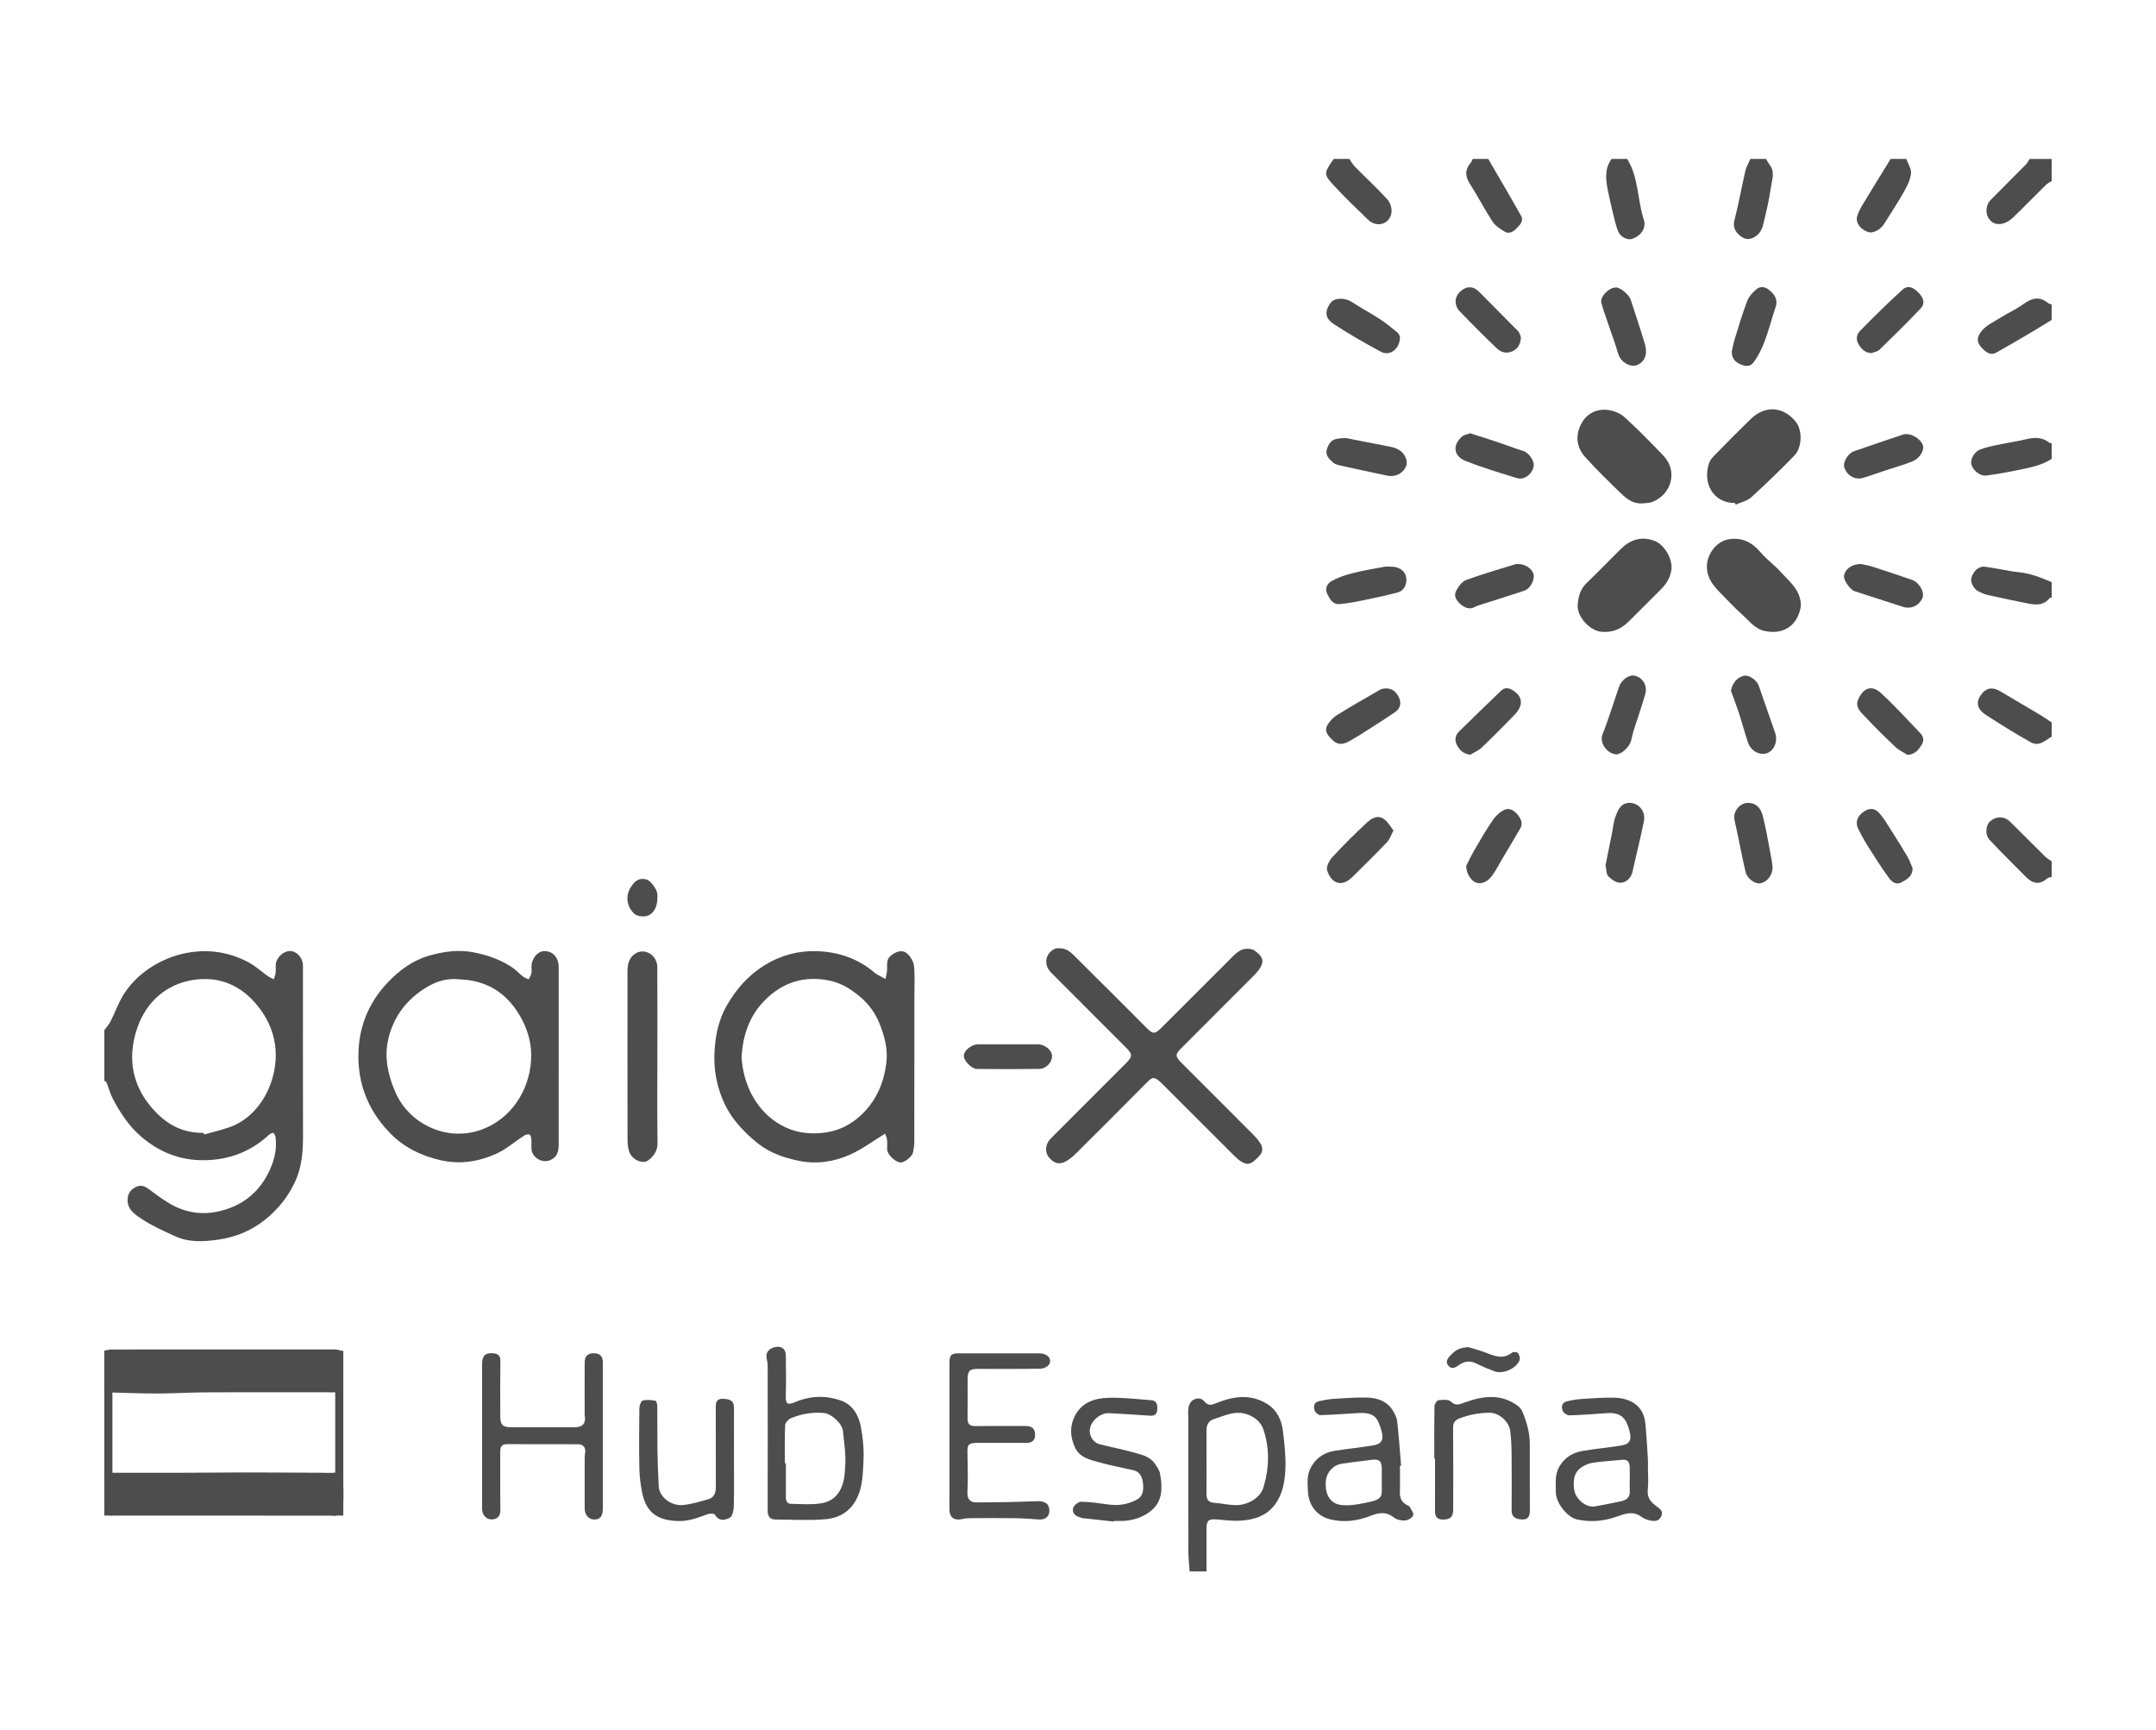 <?xml version="1.0" encoding="utf-8"?>
<!-- Generator: Adobe Illustrator 25.2.3, SVG Export Plug-In . SVG Version: 6.00 Build 0)  -->
<svg version="1.1" id="Capa_1" xmlns="http://www.w3.org/2000/svg" xmlns:xlink="http://www.w3.org/1999/xlink" x="0px" y="0px"
	 viewBox="0 0 775 622" style="enable-background:new 0 0 775 622;" xml:space="preserve">
<style type="text/css">
	.st0{fill:#4E4D4D;}
</style>
<g>
	<path class="st0" d="M37.5,370.27c0.75-1.03,1.65-1.97,2.22-3.09c1.77-3.48,3.04-7.28,5.22-10.48c2.67-3.92,6.19-7.18,10.37-9.66
		c4.24-2.51,8.71-4.14,13.6-4.8c7.28-0.99,14.14,0.29,20.54,3.74c2.46,1.32,4.56,3.29,6.86,4.92c0.64,0.45,1.41,0.74,2.12,1.1
		c0.22-0.77,0.55-1.53,0.65-2.32c0.11-0.92-0.01-1.86,0.03-2.8c0.11-2.53,2.55-4.94,5.06-5.02c2.34-0.08,4.6,2.3,4.73,5
		c0.03,0.54,0,1.09,0,1.63c0,19.9-0.03,39.81,0.02,59.71c0.02,5.72-0.41,11.33-2.85,16.58c-2.51,5.4-6.12,9.93-10.8,13.67
		c-5.02,4.01-10.83,6.33-17.01,7.18c-5.04,0.7-10.36,1.02-15.25-1.23c-4.05-1.86-8.18-3.68-11.88-6.11
		c-2.48-1.63-5.47-3.43-5.26-7.31c0.12-2.07,1.16-3.38,2.9-4.27c1.62-0.83,3.04-0.5,4.48,0.56c2.49,1.84,4.98,3.73,7.64,5.3
		c6.07,3.6,12.51,4.4,19.37,2.45c7.61-2.16,13.06-6.86,16.43-13.86c1.82-3.79,2.93-7.9,2.38-12.22c-0.08-0.61-0.37-1.33-0.81-1.69
		c-0.2-0.17-1.13,0.26-1.53,0.63c-6.05,5.59-13.08,8.6-21.37,9.1c-9.4,0.56-17.4-2.25-24.54-8.34c-4.52-3.86-7.61-8.66-10.32-13.78
		c-0.94-1.78-1.42-3.79-2.17-5.68c-0.12-0.31-0.55-0.49-0.83-0.73C37.5,382.4,37.5,376.33,37.5,370.27z M73.15,407.21
		c0.08,0.2,0.16,0.39,0.23,0.59c2.96-0.83,5.97-1.53,8.88-2.53c10.39-3.57,16.06-14.25,16.78-23.81c0.55-7.35-1.69-13.93-6.32-19.76
		c-6.03-7.59-14-10.92-23.29-9.45c-9.71,1.53-16.72,7.83-19.95,16.87c-3.39,9.48-2.63,19.13,3.86,27.57
		C58.34,403.17,64.62,407.37,73.15,407.21z"/>
	<path class="st0" d="M37.5,485.53c0.81-0.16,1.63-0.45,2.44-0.45c26.49-0.02,52.99-0.02,79.48-0.02c3.47,0,3.94,0.5,3.94,4.02
		c0,2.95-0.11,5.91,0.04,8.86c0.1,1.98-0.77,2.55-2.56,2.54c-6.94-0.04-13.88-0.02-20.82-0.01c-8.97,0-17.94-0.05-26.91,0.03
		c-5.7,0.05-11.39,0.41-17.09,0.4c-6.18-0.01-12.35-0.28-18.53-0.43C37.5,495.49,37.5,490.51,37.5,485.53z"/>
	<path class="st0" d="M37.5,529.4c9.62,0,19.24,0.01,28.87-0.01c7.1-0.01,14.2-0.11,21.29-0.11c9.23,0,18.46,0.07,27.69,0.11
		c1.64,0.01,3.3,0.14,4.93-0.03c2.38-0.25,2.98,1.26,3.05,3.03c0.13,3.26,0.22,6.55-0.07,9.79c-0.08,0.93-1.45,1.84-2.39,2.56
		c-0.4,0.3-1.21,0.07-1.83,0.07c-26.21,0-52.41,0.01-78.62-0.02c-0.97,0-1.94-0.29-2.91-0.45C37.5,539.36,37.5,534.38,37.5,529.4z"
		/>
	<path class="st0" d="M427.63,564.87c-0.16-2.32-0.44-4.65-0.45-6.97c-0.04-15.85-0.02-31.7-0.02-47.55c0-1.49-0.18-3,0.07-4.45
		c0.15-0.92,0.72-2.06,1.46-2.55c1.34-0.87,3.09-1.01,4.2,0.37c1.49,1.84,2.84,1.23,4.63,0.52c6.01-2.4,12.1-3.23,17.97,0.42
		c3.56,2.21,5.2,5.77,5.68,9.74c0.55,4.57,1.08,9.2,0.88,13.77c-0.19,4.44-1,8.99-3.79,12.71c-3.01,4.02-7.49,5.43-12.25,5.73
		c-2.82,0.18-5.69-0.17-8.52-0.42c-3.04-0.27-3.79,0.32-3.8,3.3c0,5.13,0,10.26,0,15.38C431.68,564.87,429.66,564.87,427.63,564.87z
		 M433.7,525.61c0,3.73,0.04,7.45-0.02,11.18c-0.03,1.96,0.48,3.23,2.73,3.4c2.58,0.18,5.14,0.8,7.72,0.84
		c4.55,0.07,8.9-2.73,9.99-6.27c2.14-6.97,2.35-13.97,0.02-20.95c-1.11-3.33-4.67-5.63-8.17-5.92c-3.47-0.29-6.39,1.2-9.5,2.17
		c-2.08,0.65-2.79,2.13-2.78,4.16C433.71,518,433.7,521.8,433.7,525.61z"/>
	<path class="st0" d="M737.5,65.07c-0.68,0.45-1.46,0.8-2.03,1.36c-3.99,3.93-7.88,7.95-11.92,11.82c-1,0.96-2.35,1.82-3.68,2.14
		c-2.17,0.52-4.13-0.16-5.27-2.33c-0.98-1.86-0.6-4.63,0.93-6.17c4.21-4.25,8.47-8.46,12.67-12.72c0.56-0.57,0.91-1.35,1.36-2.03
		c2.61,0,5.21,0,7.93,0C737.5,59.78,737.5,62.42,737.5,65.07z"/>
	<path class="st0" d="M485.03,57.13c0.67,0.94,1.23,2,2.03,2.81c3.89,3.94,7.98,7.7,11.71,11.8c1.03,1.14,1.66,3.31,1.4,4.82
		c-0.71,4.1-5.36,5.38-8.4,2.43c-4.3-4.15-8.62-8.29-12.65-12.69c-3.22-3.51-3.06-4.17-0.49-8.07c0.25-0.38,0.54-0.73,0.81-1.1
		C481.3,57.13,483.17,57.13,485.03,57.13z"/>
	<path class="st0" d="M737.5,214.87c-0.23,0.02-0.58-0.05-0.67,0.07c-2.46,3.09-5.66,2.46-8.87,1.78
		c-4.45-0.94-8.91-1.82-13.35-2.82c-1.17-0.26-2.3-0.75-3.38-1.28c-1.77-0.87-3.02-3.35-2.59-4.9c0.66-2.4,2.65-4.29,4.84-4.01
		c4.14,0.52,8.21,1.56,12.35,1.99c4.17,0.43,7.91,1.95,11.67,3.56C737.5,211.13,737.5,213,737.5,214.87z"/>
	<path class="st0" d="M737.5,315.2c-0.57,0.19-1.27,0.24-1.68,0.61c-2.76,2.41-5.22,1.78-7.57-0.59
		c-4.39-4.44-8.87-8.81-13.12-13.39c-1.65-1.78-1.32-5.15,0.16-6.53c2.1-1.95,5.09-2.03,7.22,0.03c4.25,4.13,8.38,8.38,12.61,12.54
		c0.69,0.68,1.59,1.16,2.39,1.73C737.5,311.47,737.5,313.33,737.5,315.2z"/>
	<path class="st0" d="M634.83,57.13c0.46,0.76,0.87,1.57,1.4,2.28c1.88,2.52,0.71,5.26,0.36,7.8c-0.62,4.5-1.68,8.94-2.75,13.36
		c-0.44,1.8-1.21,3.46-3.05,4.58c-2.3,1.41-4.14,0.72-5.75-0.81c-1.38-1.31-2.16-2.85-1.58-5.12c1.5-5.87,2.56-11.86,3.93-17.77
		c0.35-1.51,1.21-2.89,1.83-4.34C631.1,57.13,632.97,57.13,634.83,57.13z"/>
	<path class="st0" d="M737.5,264.8c-2.35,1.28-4.42,3.73-7.53,2c-2.51-1.4-4.99-2.85-7.44-4.35c-2.98-1.82-5.94-3.68-8.86-5.6
		c-2.85-1.88-3.44-4.33-1.79-6.79c1.95-2.9,4.31-3.3,7.38-1.44c4.6,2.79,9.27,5.47,13.9,8.23c1.48,0.88,2.9,1.88,4.35,2.82
		C737.5,261.38,737.5,263.09,737.5,264.8z"/>
	<path class="st0" d="M737.5,164.93c-3.54,2.35-7.63,3.12-11.67,3.95c-3.93,0.81-7.89,1.55-11.88,2.06
		c-2.23,0.29-4.81-1.92-5.35-4.09c-0.4-1.6,1-4.35,3.01-5.19c1.86-0.77,3.87-1.21,5.85-1.63c3.63-0.77,7.32-1.3,10.92-2.16
		c2.98-0.71,5.73-0.78,8.25,1.24c0.21,0.17,0.57,0.14,0.87,0.21C737.5,161.2,737.5,163.07,737.5,164.93z"/>
	<path class="st0" d="M737.5,115c-2.58,1.57-5.14,3.17-7.74,4.7c-4.04,2.38-8.09,4.78-12.19,7.05c-2.1,1.16-3.74-0.21-5.05-1.57
		c-1.26-1.32-2.2-2.85-1.06-4.93c1.63-2.97,4.6-4.15,7.2-5.8c2.88-1.83,6.05-3.25,8.81-5.23c3-2.15,5.74-2.78,8.76-0.28
		c0.32,0.27,0.83,0.31,1.26,0.46C737.5,111.27,737.5,113.13,737.5,115z"/>
	<path class="st0" d="M534.97,57.13c1.4,2.41,2.81,4.82,4.21,7.24c2.54,4.39,5.12,8.77,7.59,13.2c1.05,1.89-0.43,3.27-1.52,4.41
		c-1.11,1.16-2.68,2.33-4.41,1.28c-1.6-0.98-3.36-2.11-4.35-3.62c-2.86-4.38-5.24-9.09-8.08-13.49c-1.79-2.77-1.9-5.15,0.27-7.65
		c0.33-0.38,0.47-0.91,0.69-1.38C531.23,57.13,533.1,57.13,534.97,57.13z"/>
	<path class="st0" d="M584.9,57.13c4.17,6.63,3.62,14.58,5.96,21.73c1.03,3.15-0.93,5.82-4.12,6.99c-1.58,0.58-4.19-0.56-5.06-2.65
		c-0.89-2.13-1.35-4.46-1.91-6.72c-0.67-2.72-1.3-5.46-1.84-8.21c-0.76-3.85-1.17-7.68,1.36-11.14
		C581.17,57.13,583.03,57.13,584.9,57.13z"/>
	<path class="st0" d="M685.23,57.13c0.62,1.73,1.87,3.52,1.71,5.17c-0.22,2.2-1.3,4.43-2.42,6.41c-2.27,4.01-4.78,7.89-7.25,11.79
		c-1.37,2.16-4.11,3.49-5.67,2.93c-3.37-1.2-4.56-3.71-4.05-5.56c0.43-1.56,1.24-3.05,2.08-4.45c3.29-5.46,6.65-10.87,9.99-16.3
		C681.5,57.13,683.37,57.13,685.23,57.13z"/>
	<path class="st0" d="M318.17,407.49c-4.42,2.7-8.23,5.58-12.48,7.49c-5.76,2.59-11.92,3.59-18.31,2.33
		c-5.29-1.05-10.33-2.77-14.6-6.04c-3.02-2.31-5.82-5.04-8.23-7.99c-3.43-4.21-5.6-9.17-6.83-14.48c-1.14-4.92-1.16-9.86-0.5-14.87
		c0.6-4.51,1.86-8.73,4.13-12.66c3.39-5.85,7.7-10.76,13.55-14.35c5.77-3.54,12.06-5.22,18.67-5.02c7.68,0.24,14.81,2.6,20.79,7.73
		c0.4,0.34,0.87,0.62,1.33,0.88c0.86,0.48,1.75,0.93,2.62,1.39c0.19-1.02,0.48-2.03,0.55-3.06c0.13-1.89-0.43-3.93,1.4-5.36
		c1.86-1.46,4.04-2.32,5.94-0.63c1.22,1.08,2.22,2.96,2.37,4.57c0.34,3.7,0.11,7.46,0.11,11.19c0,17.26,0.01,34.53-0.02,51.79
		c0,1.28-0.21,2.59-0.47,3.85c-0.33,1.61-3.22,3.78-4.63,3.6c-1.91-0.23-4.62-2.91-4.67-4.66c-0.03-1.17,0.1-2.35-0.04-3.49
		C318.75,408.79,318.32,407.94,318.17,407.49z M266.56,380.13c0.37,4.94,1.61,9.9,4.29,14.45c2.38,4.05,5.59,7.35,9.65,9.69
		c4.6,2.65,9.53,3.5,14.93,2.98c5.64-0.54,10.28-2.79,14.23-6.55c5.2-4.96,7.94-11.09,8.91-18.3c0.71-5.28-0.63-10.02-2.49-14.63
		c-1.53-3.78-3.99-7.11-7.28-9.79c-3.07-2.5-6.37-4.54-10.19-5.4c-9.36-2.1-17.55,0.52-24.07,7.37
		C269.31,365.4,266.97,372.3,266.56,380.13z"/>
	<path class="st0" d="M380.39,340.87c3.16-0.2,4.74,1.68,6.33,3.24c8.53,8.4,16.96,16.9,25.42,25.36c2.34,2.34,2.98,2.33,5.43-0.12
		c7.75-7.75,15.49-15.51,23.27-23.24c1.64-1.63,3.21-3.49,5.18-4.55c1.28-0.68,3.65-0.73,4.81,0.04c3.19,2.13,3.6,3.95,2.16,6.29
		c-0.59,0.97-1.36,1.86-2.17,2.67c-8.72,8.76-17.47,17.49-26.21,26.23c-2.23,2.23-2.22,2.92,0.12,5.27
		c8.52,8.52,17.05,17.03,25.55,25.57c0.97,0.98,1.91,2.02,2.66,3.17c1.05,1.6,1.16,3.19-0.32,4.77c-2.7,2.87-3.99,3.41-6.26,2.07
		c-0.98-0.58-1.86-1.36-2.67-2.17c-8.7-8.67-17.39-17.35-26.07-26.04c-2.99-2.99-3.69-2.02-5.62-0.07
		c-8.41,8.52-16.9,16.96-25.38,25.41c-0.81,0.81-1.72,1.53-2.66,2.18c-2.66,1.84-4.77,1.57-6.79-0.79c-1.7-1.99-1.51-4.86,0.57-6.95
		c8.94-8.98,17.91-17.93,26.87-26.89c2.57-2.57,2.58-3.32,0.09-5.82c-8.96-8.96-17.93-17.91-26.87-26.89
		c-2.84-2.85-2.11-7.05,1.47-8.62C379.76,340.79,380.36,340.87,380.39,340.87z"/>
	<path class="st0" d="M216.7,516.09c0,8.71,0,17.42,0,26.13c0,2.75-0.95,3.98-3.03,3.98c-2.05,0-3.49-1.6-3.5-4.01
		c-0.02-6.07-0.01-12.13,0-18.2c0-0.46,0.02-0.94,0.11-1.39c0.45-2.12-0.49-3.45-2.56-3.46c-8.48-0.02-16.95,0.01-25.43-0.03
		c-1.99-0.01-2.49,1.01-2.48,2.78c0.05,6.92-0.06,13.84,0.06,20.76c0.04,2.12-0.8,3.27-2.75,3.5c-2.04,0.24-3.66-1.32-3.82-3.43
		c-0.03-0.39-0.01-0.78-0.01-1.17c0-17.11,0-34.22,0-51.33c0-2.94,1.22-4.06,4.11-3.76c1.56,0.16,2.48,0.77,2.46,2.62
		c-0.09,6.69-0.04,13.38-0.03,20.06c0,2.96,0.85,3.88,3.82,3.89c7.7,0.04,15.4,0.04,23.1,0c2.76-0.01,3.93-1.52,3.44-4.22
		c-0.05-0.3-0.03-0.62-0.03-0.93c0-6.07-0.03-12.13,0.01-18.2c0.02-2.21,1.16-3.26,3.3-3.24c2.17,0.02,3.22,1.06,3.22,3.26
		C216.71,498.51,216.7,507.3,216.7,516.09z"/>
	<path class="st0" d="M275.97,516.45c0-8.48,0.01-16.95-0.02-25.43c0-0.98-0.21-1.96-0.4-2.93c-0.38-2,1.05-3.63,3.51-3.95
		c2-0.27,3.38,0.86,3.41,3.04c0.07,4.9,0.15,9.8-0.02,14.7c-0.1,2.83,0.76,3.24,3.44,2.1c5.4-2.3,11.1-2.48,16.58-0.46
		c4.09,1.51,6.2,5.27,6.97,9.3c0.8,4.2,1.17,8.59,0.93,12.85c-0.24,4.18-0.28,8.46-2.15,12.51c-2.33,5.04-6.44,7.47-11.46,7.91
		c-5.96,0.52-12,0.14-18,0.11c-2.03-0.01-2.81-1.2-2.81-3.14C275.98,534.18,275.97,525.32,275.97,516.45z M282.14,525.99
		c0.12,0,0.24,0,0.36,0c0,4.04,0.02,8.08-0.01,12.12c-0.01,1.33,0.35,2.41,1.81,2.45c3.35,0.09,6.74,0.32,10.05-0.07
		c2.65-0.31,5.12-1.16,6.96-3.76c2.27-3.2,2.33-6.78,2.53-10.22c0.23-4.02-0.43-8.11-0.84-12.15c-0.27-2.68-4.16-6.21-6.77-6.44
		c-4.2-0.37-8.26,0.29-12.1,1.95c-0.86,0.37-1.87,1.6-1.91,2.47C282.03,516.89,282.14,521.44,282.14,525.99z"/>
	<path class="st0" d="M341.3,516.19c0-8.79-0.01-17.57,0-26.36c0-2.67,0.64-3.36,3.17-3.36c9.72-0.01,19.44-0.02,29.15,0
		c2.87,0.01,4.69,1.98,3.5,3.97c-0.52,0.86-2.05,1.53-3.14,1.55c-7.46,0.13-14.93,0.07-22.39,0.07c-3.1,0-3.77,0.68-3.77,3.81
		c0,4.66,0.05,9.33-0.02,13.99c-0.03,1.99,0.75,2.78,2.74,2.75c6.06-0.07,12.13-0.03,18.19-0.02c2.32,0,3.44,1.11,3.34,3.35
		c-0.08,2.05-1.3,2.74-3.23,2.72c-5.68-0.04-11.35,0.01-17.03-0.02c-4.15-0.02-4.11,0.84-4.03,4.09c0.11,4.58,0.18,9.18-0.03,13.76
		c-0.12,2.5,1.15,3.56,3.17,3.56c7.28-0.01,14.55-0.14,21.82-0.44c2.82-0.12,4.51,0.92,4.47,3.46c-0.03,2.14-1.49,3.28-3.86,3.11
		c-2.76-0.2-5.53-0.41-8.29-0.45c-5.52-0.07-11.04-0.04-16.56-0.01c-0.91,0-1.83,0.13-2.72,0.33c-2.82,0.64-4.49-0.62-4.5-3.53
		C341.29,533.76,341.3,524.97,341.3,516.19z"/>
	<path class="st0" d="M236.3,379.62c0,10.41-0.08,20.83,0.05,31.24c0.04,2.84-1.33,4.68-3.3,6.21c-2.02,1.57-5.97-0.25-6.88-3.13
		c-0.38-1.22-0.58-2.55-0.59-3.83c-0.04-20.36-0.03-40.73-0.02-61.09c0-2.47,0.63-4.85,2.76-6.22c3.47-2.24,7.94,0.55,7.96,4.88
		C236.33,358.33,236.3,368.97,236.3,379.62z"/>
	<path class="st0" d="M592.37,527.38c0,2.72,0.24,5.47-0.06,8.16c-0.32,2.87,1.21,4.49,3.18,5.93c1.24,0.9,2.42,1.7,1.69,3.47
		c-0.79,1.92-2.44,1.95-4.07,1.6c-1.08-0.23-2.21-0.65-3.08-1.3c-3.08-2.31-6.09-1.06-9.12,0c-4.59,1.61-9.28,1.97-14.01,0.94
		c-3.62-0.79-7.7-6.1-7.64-9.86c0.05-3.11-0.48-6.23,1.31-9.22c1.98-3.32,4.85-4.99,8.44-5.58c4.51-0.74,9.08-1.18,13.59-1.89
		c3.17-0.5,4.02-1.87,3.17-5.16c-1.11-4.3-2.71-6.88-8.1-6.51c-4.52,0.31-9.03,0.67-13.56,0.8c-0.8,0.02-2.04-0.82-2.36-1.57
		c-0.55-1.3-0.44-2.94,1.31-3.41c1.82-0.49,3.72-0.79,5.61-0.92c3.85-0.26,7.72-0.54,11.57-0.45c5.62,0.13,10.51,2.69,11.18,9.1
		c0.45,4.35,0.65,8.73,0.94,13.1C592.42,525.51,592.37,526.45,592.37,527.38z M585.83,532.06c0-1.63,0.07-3.26-0.02-4.89
		c-0.09-1.55-0.72-2.64-2.59-2.45c-3.5,0.36-7.03,0.55-10.51,1.05c-1.44,0.2-2.93,0.81-4.15,1.6c-2.93,1.9-3.11,4.99-2.72,8.01
		c0.46,3.59,4.47,6.69,7.53,6.1c3.13-0.6,6.27-1.15,9.37-1.85c1.83-0.42,3.26-1.35,3.11-3.61
		C585.77,534.7,585.83,533.38,585.83,532.06z"/>
	<path class="st0" d="M503.23,526.86c0,3.19,0.07,6.38-0.03,9.56c-0.06,2.05,0.66,3.53,2.44,4.51c0.4,0.22,0.93,0.4,1.12,0.75
		c0.54,0.99,1.54,2.34,1.23,3.03c-0.41,0.91-1.88,1.78-2.94,1.84c-1.35,0.08-3.05-0.29-4.08-1.12c-2.7-2.18-5.37-1.69-8.18-0.59
		c-4.74,1.86-9.65,2.54-14.6,1.31c-4.83-1.2-7.81-5.07-8.04-10.08c-0.14-3.02-0.47-6.07,1.27-8.98c1.98-3.31,4.81-5.03,8.42-5.6
		c4.52-0.71,9.08-1.17,13.59-1.89c3.23-0.52,4.12-2.05,3.13-5.36c-1.23-4.12-2.07-6.66-8.23-6.31c-4.6,0.26-9.19,0.63-13.79,0.75
		c-0.68,0.02-1.76-0.97-2-1.71c-0.42-1.26-0.28-2.8,1.36-3.23c1.83-0.48,3.72-0.79,5.61-0.92c3.85-0.26,7.71-0.51,11.56-0.46
		c3.84,0.05,7.4,1.14,9.59,4.66c0.74,1.19,1.43,2.58,1.58,3.94c0.59,5.27,0.95,10.56,1.4,15.85
		C503.51,526.84,503.37,526.85,503.23,526.86z M496.7,531.7c0-1.17,0.01-2.33,0-3.5c-0.02-3.05-0.77-3.79-3.68-3.45
		c-3.56,0.42-7.11,0.88-10.66,1.39c-3.18,0.46-5.48,3.15-5.76,6.14c-0.49,5.39,1.99,8.18,5.24,8.66c2.67,0.39,5.55-0.05,8.25-0.59
		C497.83,538.81,496.6,538.51,496.7,531.7z"/>
	<path class="st0" d="M647.37,217.63c-0.82,6.3-5.41,10.75-12.93,9.21c-3.65-0.75-5.65-3.66-8.14-5.88
		c-2.86-2.56-5.51-5.36-8.17-8.13c-2.34-2.43-4.37-4.92-4.56-8.66c-0.25-4.88,3.49-9.7,7.96-10.35c4.86-0.7,8.36,1.18,11.42,4.81
		c2.15,2.55,4.98,4.5,7.2,7C643.19,209.06,647.22,211.94,647.37,217.63z"/>
	<path class="st0" d="M590.67,180.92c-3.25,0.38-5.67-1.35-7.76-3.35c-4.46-4.27-8.86-8.62-13.02-13.18
		c-3.22-3.54-3.71-7.83-1.48-12.07c1.91-3.64,5.37-5.36,9.34-4.99c2.18,0.2,4.67,1.22,6.28,2.68c4.83,4.37,9.36,9.07,13.89,13.76
		c5.28,5.47,3.02,14.02-4.1,16.71C592.86,180.84,591.73,180.78,590.67,180.92z"/>
	<path class="st0" d="M623.64,180.8c-7.91,0.07-11.78-7.35-9.24-14.45c0.53-1.49,1.96-2.72,3.13-3.92c3.91-4,7.84-7.98,11.86-11.87
		c5.15-4.98,11.75-4.47,16.17,1.11c2.39,3.01,2.25,9.21-0.56,12.09c-5.03,5.16-10.2,10.18-15.53,15.02
		c-1.45,1.32-3.69,1.77-5.57,2.62C623.82,181.21,623.73,181,623.64,180.8z"/>
	<path class="st0" d="M567.13,217.15c0.28-2.85,0.97-5.46,3.2-7.58c4.15-3.98,8.15-8.13,12.23-12.18c3.39-3.37,7.31-4.71,12-3.05
		c3.8,1.35,6.91,6.82,6.2,10.77c-0.48,2.67-1.77,4.8-3.66,6.67c-3.92,3.89-7.78,7.84-11.73,11.7c-2.7,2.64-5.79,4.01-9.79,3.61
		C571.48,226.68,566.67,221.66,567.13,217.15z"/>
	<path class="st0" d="M263.83,524.13c0,5.83,0.09,11.66-0.06,17.49c-0.04,1.37-0.5,3.41-1.44,3.94c-1.71,0.95-3.93,1.37-5.36-1.13
		c-0.25-0.43-1.85-0.42-2.65-0.13c-3.37,1.21-6.61,2.53-10.36,2.45c-6.73-0.15-11.66-2.31-13.2-10.51
		c-0.54-2.85-0.89-5.76-0.94-8.65c-0.13-7.15-0.09-14.3,0.01-21.45c0.01-0.96,0.61-2.56,1.24-2.72c1.44-0.37,3.07-0.16,4.58,0.1
		c0.32,0.06,0.62,1.3,0.63,2c0.05,5.29-0.03,10.57,0.05,15.86c0.06,4.32,0.24,8.65,0.47,12.97c0.19,3.55,4.19,6.95,8.46,6.65
		c3.13-0.22,6.23-1.23,9.29-2.07c2.16-0.59,2.77-2.35,2.77-4.45c-0.02-9.56,0.01-19.12-0.03-28.68c-0.01-1.8,0.32-3.02,2.5-2.99
		c2.87,0.04,4.04,0.86,4.05,3.16C263.84,512,263.83,518.07,263.83,524.13z"/>
	<path class="st0" d="M515.58,524.35c0-6.27-0.05-12.55,0.06-18.82c0.01-0.79,0.84-2.14,1.42-2.22c1.47-0.19,3.52-0.35,4.42,0.47
		c1.85,1.71,3.09,1.04,5.06,0.33c6.4-2.32,12.91-3.26,18.96,1.16c0.71,0.52,1.38,1.3,1.72,2.1c1.56,3.74,2.69,7.61,2.69,11.71
		c0.01,7.93-0.02,15.85,0.02,23.78c0.01,1.96-0.46,3.4-2.75,3.32c-3.13-0.11-3.83-1.42-3.81-3.45c0.04-6.68,0.06-13.37-0.01-20.05
		c-0.03-2.77-0.14-5.55-0.49-8.29c-0.48-3.69-4.33-6.54-7.19-6.56c-3.85-0.03-7.43,0.66-10.97,1.99c-1.6,0.6-2.4,1.5-2.38,3.42
		c0.1,9.79,0.06,19.58,0.04,29.38c0,2.62-1.09,3.6-3.66,3.6c-2.04-0.01-2.89-1-2.88-2.98c0.03-6.3,0.01-12.59,0.01-18.89
		C515.75,524.35,515.66,524.35,515.58,524.35z"/>
	<path class="st0" d="M400.38,546.93c-3.74-0.4-7.47-0.79-11.2-1.22c-0.44-0.05-0.85-0.31-1.29-0.42c-1.74-0.44-2.57-1.87-2.12-3.26
		c0.32-0.99,1.88-2.25,2.86-2.23c3.35,0.06,6.7,0.59,10.03,1.03c3.6,0.48,7.08-0.15,10.14-1.87c2.35-1.32,2.34-4.09,1.96-6.47
		c-0.29-1.81-1.2-3.51-3.31-4c-4.14-0.95-8.33-1.72-12.41-2.87c-3.37-0.95-7-1.65-8.7-5.47c-1.73-3.87-1.85-7.65,0.15-11.41
		c2.53-4.74,7.1-6.15,11.88-6.29c5.13-0.16,10.29,0.48,15.43,0.86c2.04,0.15,2.29,1.59,2.19,3.33c-0.1,1.71-0.95,2.34-2.53,2.24
		c-4.99-0.31-9.98-0.7-14.97-0.9c-2.86-0.11-5.97,2.49-6.63,5.23c-0.6,2.49,0.85,5.24,3.38,5.91c3.95,1.05,8.01,1.75,11.93,2.89
		c2.8,0.81,5.9,1.31,7.8,3.91c0.87,1.19,1.81,2.54,2.05,3.93c0.83,4.88,1.03,9.78-3.39,13.31c-2.8,2.24-6.14,3.31-9.72,3.53
		c-1.16,0.07-2.33,0.01-3.5,0.01C400.4,546.75,400.39,546.84,400.38,546.93z"/>
	<path class="st0" d="M628.36,288.6c2.56,0.01,4.48,1.4,5.33,4.8c1.23,4.92,2.04,9.95,3,14.94c0.22,1.12,0.41,2.26,0.46,3.39
		c0.1,2.79-1.97,5.41-4.48,5.79c-1.82,0.28-4.63-1.71-5.18-4.01c-1.09-4.57-1.96-9.19-2.92-13.79c-0.34-1.63-0.69-3.26-1.07-4.89
		C622.79,291.83,625.31,288.59,628.36,288.6z"/>
	<path class="st0" d="M500.9,298.54c-0.91,1.7-1.35,3.17-2.29,4.16c-4.08,4.27-8.29,8.42-12.5,12.56c-4.07,4.02-7.7,1.98-9.06-2.4
		c-0.4-1.28,0.75-3.51,1.84-4.7c4-4.34,8.18-8.53,12.52-12.53c1.69-1.56,4.04-2.91,6.37-0.99
		C499.04,295.67,499.87,297.21,500.9,298.54z"/>
	<path class="st0" d="M499.92,203.7c3.45-0.04,5.77,1.96,5.62,4.97c-0.1,2.04-1.13,3.76-3.13,4.29c-4.09,1.09-8.23,1.97-12.38,2.82
		c-2.82,0.58-5.67,1.14-8.53,1.36c-2.42,0.19-3.51-1.79-4.41-3.67c-0.97-2.02,0.07-3.76,1.59-4.61c2.27-1.26,4.81-2.14,7.34-2.78
		c3.81-0.97,7.71-1.62,11.58-2.35C498.35,203.58,499.15,203.7,499.92,203.7z"/>
	<path class="st0" d="M672.73,126.93c-2.23-0.1-3.43-1.28-4.52-2.96c-1.24-1.91-0.84-3.78,0.43-5.07
		c4.92-5.03,9.97-9.95,15.15-14.71c1.85-1.7,3.71-1.16,5.83,0.98c1.91,1.93,2.44,3.97,0.82,5.67c-4.83,5.09-9.84,10-14.87,14.9
		C674.89,126.4,673.69,126.54,672.73,126.93z"/>
	<path class="st0" d="M527.05,311.2c0.75-1.44,1.77-3.62,2.98-5.7c2.15-3.67,4.27-7.37,6.68-10.86c1.02-1.48,2.57-2.89,4.19-3.59
		c1.85-0.8,3.56,0.42,4.77,1.98c1.11,1.43,1.83,3.01,0.79,4.78c-2.25,3.87-4.55,7.72-6.84,11.57c-1.12,1.89-2.09,3.9-3.44,5.62
		c-1.28,1.63-3.09,2.88-5.34,2.33C528.9,316.85,527.01,314,527.05,311.2z"/>
	<path class="st0" d="M685.47,156.07c2.39,0,5.26,2.21,5.77,4.08c0.48,1.76-1.16,4.62-3.77,5.69c-3.21,1.31-6.58,2.22-9.88,3.31
		c-2.66,0.88-5.29,1.88-7.98,2.65c-2.88,0.82-5.7-0.88-6.65-3.79c-0.6-1.84,1.28-5.04,3.53-5.83c5.86-2.03,11.74-4.02,17.62-5.99
		C684.66,155.99,685.32,156.08,685.47,156.07z"/>
	<path class="st0" d="M577.13,310.99c0.76-3.78,1.54-7.65,2.33-11.52c0.42-2.08,0.58-4.26,1.34-6.21c0.83-2.15,1.81-4.54,4.75-4.66
		c3.41-0.13,6.09,2.95,5.37,6.59c-1.21,6.09-2.77,12.11-4.11,18.18c-0.52,2.36-2.26,3.81-4.23,3.95c-1.45,0.1-3.3-1.13-4.43-2.3
		C577.35,314.21,577.47,312.5,577.13,310.99z"/>
	<path class="st0" d="M622.5,126.38c0.36-1.54,0.63-3.12,1.1-4.63c1.41-4.54,2.75-9.12,4.45-13.56c0.62-1.62,1.99-3.11,3.36-4.25
		c1.42-1.17,3.17-0.87,4.63,0.36c2.44,2.05,2.98,3.87,2.19,6.19c-1.38,4.07-2.42,8.26-3.94,12.27c-1.02,2.68-2.33,5.36-4.06,7.63
		c-1.3,1.7-3.42,1.27-5.34,0.19C623.16,129.62,622.54,128.28,622.5,126.38z"/>
	<path class="st0" d="M581.01,271.17c-3.4-0.25-6.13-4.24-5-7.08c2.22-5.62,3.97-11.42,5.94-17.14c0.93-2.7,3.74-4.61,5.86-4.03
		c2.7,0.73,4.44,3.55,3.61,6.53c-1.21,4.34-2.75,8.59-4.11,12.89c-0.41,1.3-0.69,2.63-1,3.96
		C585.78,268.43,582.91,271.1,581.01,271.17z"/>
	<path class="st0" d="M503.24,121.15c-0.04,4.4-3.68,7.01-6.9,5.27c-5.74-3.09-11.43-6.33-16.87-9.92
		c-2.82-1.85-3.65-4.15-1.22-7.58c1.49-2.1,5.44-1.86,7.61-0.42c3.22,2.15,6.68,3.94,9.93,6.06c2.32,1.51,4.49,3.26,6.62,5.03
		C502.95,120.06,503.15,120.97,503.24,121.15z"/>
	<path class="st0" d="M546.73,121.31c-0.22,2.53-1.09,4.05-3.03,4.94c-2.19,1.01-4.17,0.4-5.71-1.08
		c-4.49-4.29-8.88-8.69-13.19-13.17c-2.15-2.24-2.03-5.16,0.04-7.16c2.15-2.08,4.79-2.05,6.7-0.09c4.68,4.81,9.49,9.49,14.17,14.3
		C546.33,119.7,546.5,120.79,546.73,121.31z"/>
	<path class="st0" d="M685.71,271.37c-1.49-0.95-3.17-1.7-4.43-2.9c-3.89-3.68-7.7-7.45-11.35-11.37c-1.36-1.46-3.08-3.13-2.01-5.6
		c1.85-4.3,4.88-5.42,8.23-2.36c4.93,4.5,9.41,9.51,14.05,14.32c1.18,1.22,1.56,2.65,0.61,4.18
		C689.71,269.42,688.52,271.12,685.71,271.37z"/>
	<path class="st0" d="M498.03,247.45c2.45-0.1,3.94,1.3,4.86,3.29c0.91,1.96,0.47,3.91-1.29,5.14c-3.3,2.31-6.73,4.44-10.12,6.6
		c-2.18,1.39-4.36,2.81-6.63,4.03c-1.76,0.95-3.69,1.42-5.45-0.12c-2.61-2.28-3.36-3.93-2.2-5.82c0.83-1.35,2.01-2.67,3.34-3.5
		c5.17-3.2,10.46-6.22,15.73-9.26C496.75,247.52,497.43,247.56,498.03,247.45z"/>
	<path class="st0" d="M483.91,157.47c2.25,0.45,5.98,1.19,9.7,1.92c2.3,0.45,4.61,0.84,6.89,1.36c0.87,0.2,1.74,0.58,2.51,1.05
		c2.07,1.27,3.18,3.97,2.45,5.74c-1.07,2.6-3.82,4.05-6.81,3.43c-5.78-1.2-11.56-2.46-17.32-3.74c-0.79-0.18-1.64-0.5-2.22-1.03
		c-1.46-1.33-2.92-2.72-2.04-5.07C478.12,158.32,479.3,157.47,483.91,157.47z"/>
	<path class="st0" d="M580.93,103.33c1.49,0,4.64,2.55,5.23,4.35c1.72,5.25,3.47,10.5,5.06,15.79c1.17,3.89,0,6.73-2.9,7.8
		c-2.03,0.75-5.68-0.72-6.7-4.29c-0.96-3.34-2.2-6.6-3.3-9.9c-0.91-2.72-1.96-5.42-2.68-8.19
		C575.05,106.63,578.32,103.33,580.93,103.33z"/>
	<path class="st0" d="M687.5,312.08c0.01,3.01-2.12,4.04-4.04,5.11c-1.89,1.05-3.49-0.31-4.38-1.51c-2.79-3.78-5.29-7.79-7.81-11.76
		c-1.17-1.85-2.17-3.82-3.2-5.76c-1.27-2.41-0.62-4.5,1.62-6.22c2.17-1.66,4.3-1.57,6.07,0.58c1.82,2.21,3.26,4.73,4.81,7.15
		c1.75,2.75,3.49,5.52,5.13,8.34C686.43,309.29,686.9,310.72,687.5,312.08z"/>
	<path class="st0" d="M528.5,155.75c3.3,1.06,6.47,2.05,9.61,3.1c3.15,1.06,6.26,2.25,9.42,3.26c2.11,0.68,4.2,3.67,3.74,5.63
		c-0.67,2.84-3.37,4.91-5.97,4.12c-6.2-1.89-12.43-3.78-18.45-6.15c-4.41-1.73-4.83-5.8-1.24-8.85
		C526.34,156.24,527.5,156.12,528.5,155.75z"/>
	<path class="st0" d="M622.2,248.31c0.51-2.76,2.25-4.9,4.76-5.42c1.72-0.36,4.52,1.55,5.23,3.58c1.97,5.64,3.93,11.29,5.9,16.93
		c1.04,2.99-0.28,6.37-2.87,7.31c-2.62,0.95-5.83-0.72-6.87-3.78c-1.21-3.57-2.17-7.23-3.33-10.81
		C624.15,253.49,623.14,250.91,622.2,248.31z"/>
	<path class="st0" d="M668.96,202.73c0.91,0.21,2.57,0.48,4.16,0.98c4.77,1.53,9.52,3.09,14.24,4.75c2.56,0.9,4.5,4.42,3.72,6.39
		c-1.14,2.85-4.12,4.23-7.12,3.26c-5.77-1.86-11.53-3.74-17.29-5.6c-1.58-0.51-4-3.95-3.82-5.41
		C663.15,204.65,665.51,202.73,668.96,202.73z"/>
	<path class="st0" d="M545.62,202.74c2.76-0.02,5.22,1.79,5.66,3.79c0.42,1.93-1.24,5.1-3.31,5.79c-5.08,1.71-10.22,3.28-15.32,4.92
		c-0.87,0.28-1.77,0.53-2.56,0.96c-1.99,1.07-3.66,0.16-5.06-1c-1.4-1.17-2.58-2.93-1.64-4.75c0.81-1.56,2.11-3.39,3.62-3.95
		c5.73-2.13,11.64-3.8,17.49-5.62C545,202.72,545.56,202.74,545.62,202.74z"/>
	<path class="st0" d="M528.5,271.3c-2.48-0.36-3.85-1.65-4.77-3.44c-0.9-1.73-0.7-3.49,0.7-4.87c4.98-4.91,10.02-9.77,15.06-14.63
		c1.95-1.88,3.86-0.67,5.35,0.53c1.51,1.22,2.39,3.09,1.55,5.14c-0.42,1.03-1.1,2.03-1.88,2.83c-3.91,4-7.83,7.99-11.88,11.85
		C531.47,269.81,529.89,270.45,528.5,271.3z"/>
	<path class="st0" d="M362.49,375.4c3.57,0,7.14,0,10.71,0c2.36,0,4.92,2.12,4.97,4.1c0.06,2.33-2.05,4.69-4.68,4.73
		c-7.45,0.11-14.9,0.08-22.34,0.01c-1.95-0.02-4.77-3.05-4.7-4.74c0.09-1.94,2.73-4.08,5.11-4.09
		C355.19,375.39,358.84,375.4,362.49,375.4z"/>
	<path class="st0" d="M527.74,484.21c1.94,0.6,3.91,1.09,5.8,1.81c3.33,1.26,6.57,2.92,10.01,0.17c0.43-0.34,1.82-0.23,2.11,0.16
		c0.49,0.66,0.84,1.86,0.57,2.57c-1.17,3.09-6.13,5.17-9.14,3.97c-2.11-0.84-4.25-1.67-6.27-2.71c-2.29-1.18-4.34-0.98-6.37,0.5
		c-1.15,0.83-2.49,1.64-3.69,0.36c-1.39-1.48-0.42-2.77,0.74-3.94C523.57,485,524.48,484.6,527.74,484.21z"/>
	<path class="st0" d="M236.3,322.88c0,3.29-1.54,5.99-4.22,6.47c-1.31,0.23-3.23-0.1-4.13-0.95c-2.5-2.4-3.35-6.13-1.17-9.53
		c1.69-2.64,3.21-3.35,5.68-2.71c1.34,0.35,3.65,3.41,3.82,5.1C236.34,321.79,236.3,322.33,236.3,322.88z"/>
	<path class="st0" d="M195.75,341.88c-2.5-0.02-4.71,2.65-4.71,5.71c0,0.77,0.13,1.58-0.04,2.32c-0.17,0.75-0.63,1.43-0.96,2.14
		c-0.71-0.36-1.51-0.6-2.12-1.08c-1.3-1.01-2.41-2.28-3.76-3.2c-4.2-2.84-8.87-4.43-13.85-5.43c-5.53-1.11-10.91-0.29-16.08,1.19
		c-5.86,1.67-10.8,5.32-14.97,9.75c-5.85,6.2-9.39,13.69-10.22,22.14c-1.2,12.3,2.61,23.14,11.26,31.98
		c4.92,5.03,11.05,8.03,18.04,9.64c7.09,1.63,13.71,0.52,20.04-2.31c3.55-1.59,6.59-4.32,9.91-6.46c0.58-0.37,1.45-0.64,2.05-0.47
		c0.37,0.11,0.6,1.13,0.66,1.76c0.11,1.15-0.03,2.33,0.05,3.49c0.23,3.17,3.98,5.24,6.82,3.94c2.4-1.1,2.95-3.08,2.95-5.39
		c0.02-10.65,0.01-21.29,0.01-31.94c0-10.65,0.01-21.3,0-31.92C200.83,344.24,198.8,341.91,195.75,341.88z M174.83,405.35
		c-1.22,0.55-2.45,0.98-3.69,1.32c-11.91,3.22-24.14-3.24-28.84-13.68c-1.81-4.01-3.14-8.53-3.34-12.88
		c-0.21-4.51,0.92-9.12,3.07-13.39c2.18-4.32,5.32-7.68,9.13-10.42c0.86-0.61,1.73-1.18,2.63-1.69c2.81-1.61,5.84-2.66,9.2-2.69
		c0.63-0.01,1.28,0.03,1.93,0.1c9.7,0.28,16.99,4.6,21.94,13.06c2.61,4.45,4.08,9.26,4.09,14.28
		C190.96,389.56,185.56,400.53,174.83,405.35z"/>
	<rect x="37.5" y="485.53" class="st0" width="2.91" height="59.25"/>
	<rect x="120.5" y="485.53" class="st0" width="2.91" height="59.25"/>
</g>
</svg>
